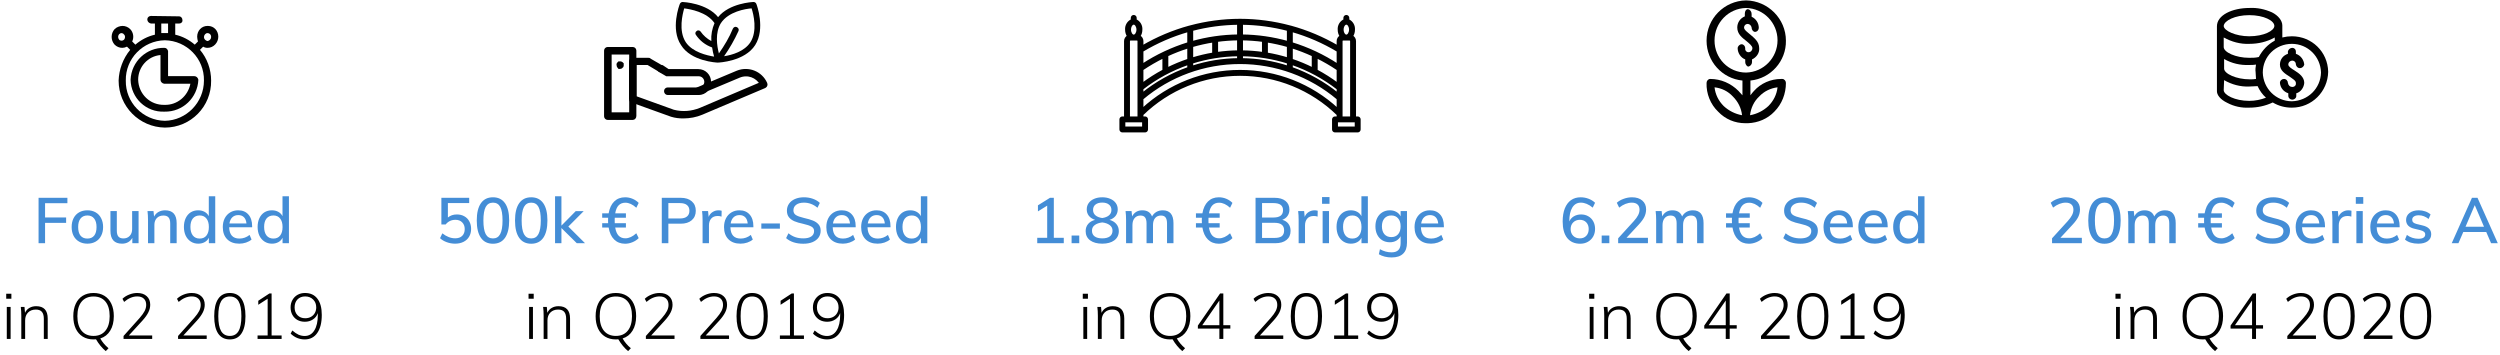 <svg width="627" height="89" viewBox="0 0 627 89" fill="none" xmlns="http://www.w3.org/2000/svg">
<path fill-rule="evenodd" clip-rule="evenodd" d="M438.406 2.3C437.906 2.3 437.605 2.8 437.605 3.4V4.1C436.405 4.6 435.706 5.7 435.706 6.9C435.706 8.6 437.006 9.5 438.006 10.3C438.706 10.9 439.506 11.5 439.506 12.1C439.506 12.6 439.106 13.1 438.506 13.1C438.006 13.1 437.606 12.6 437.706 12.1C437.706 11.6 437.306 11.1 436.806 11.1C436.306 11.1 435.806 11.6 435.806 12.1C435.806 13.3 436.606 14.5 437.706 14.9V15.6C437.706 16.1 438.106 16.7 438.506 16.7C439.006 16.6 439.406 16.1 439.406 15.6V14.9C440.506 14.4 441.306 13.3 441.206 12.1C441.206 10.4 439.906 9.5 439.006 8.7C438.306 8.1 437.406 7.5 437.406 6.9C437.406 6.4 437.806 6 438.306 6C438.806 6 439.206 6.4 439.306 6.9C439.306 7.4 439.605 7.9 440.105 8C440.705 8 441.105 7.5 441.105 7C441.105 5.8 440.406 4.7 439.306 4.2V3.5C439.306 2.9 438.906 2.4 438.406 2.3Z" fill="black"/>
<path fill-rule="evenodd" clip-rule="evenodd" d="M437.907 2C442.307 2.1 445.806 5.7 445.806 10.1C445.806 14.5 442.307 18.1 437.907 18.2C433.507 18.2 430.006 14.6 430.006 10.2V10.1C430.006 5.7 433.507 2.1 437.907 2ZM430.006 21.9C431.806 22.1 433.406 22.9 434.606 24.2C435.906 25.5 436.707 27.1 436.907 28.9C435.207 28.6 433.606 27.8 432.306 26.6C431.006 25.3 430.206 23.7 430.006 21.9ZM445.806 21.9C445.606 23.7 444.806 25.3 443.506 26.6C442.206 27.8 440.607 28.6 438.907 28.9C439.107 27.1 439.906 25.4 441.206 24.2C442.406 22.9 444.106 22.1 445.806 21.9ZM437.907 0.1C432.407 0.2 428.006 4.7 428.006 10.2C428.006 15.4 431.906 19.7 437.006 20.2V23.9C436.606 23.5 436.306 23.1 436.006 22.8C434.106 20.9 431.607 19.8 428.907 19.8C428.407 19.8 428.006 20.3 428.006 20.8C427.906 23.5 429.007 26.2 430.907 28C432.707 29.9 435.106 30.9 437.706 30.9H437.907C438.107 30.9 438.207 30.9 438.407 30.9C440.907 30.8 443.306 29.8 445.006 28C446.906 26.1 447.907 23.5 447.907 20.8C447.907 20.3 447.506 19.8 447.006 19.8C446.906 19.8 446.806 19.8 446.706 19.8C444.106 19.8 441.607 20.9 439.907 22.8C439.607 23.1 439.306 23.5 439.006 23.9V20.2C444.106 19.7 448.007 15.3 447.907 10.2C447.907 4.7 443.407 0.2 437.907 0.1Z" fill="black"/>
<path d="M396.54 53.784C397.223 53.784 397.826 53.939 398.348 54.248C398.882 54.547 399.298 54.974 399.596 55.528C399.895 56.072 400.044 56.702 400.044 57.416C400.044 58.131 399.884 58.771 399.564 59.336C399.244 59.891 398.802 60.328 398.236 60.648C397.671 60.968 397.031 61.128 396.316 61.128C394.908 61.128 393.82 60.648 393.052 59.688C392.295 58.728 391.916 57.352 391.916 55.56C391.916 54.291 392.092 53.203 392.444 52.296C392.807 51.379 393.324 50.68 393.996 50.2C394.679 49.72 395.49 49.48 396.428 49.48C397.1 49.48 397.751 49.598 398.38 49.832C399.02 50.067 399.575 50.408 400.044 50.856L399.452 52.072C398.45 51.24 397.458 50.824 396.476 50.824C395.548 50.824 394.834 51.235 394.332 52.056C393.831 52.867 393.58 54.024 393.58 55.528V55.544C393.826 54.99 394.21 54.558 394.732 54.248C395.266 53.939 395.868 53.784 396.54 53.784ZM396.236 59.784C396.898 59.784 397.431 59.571 397.836 59.144C398.242 58.718 398.444 58.152 398.444 57.448C398.444 56.755 398.242 56.195 397.836 55.768C397.431 55.342 396.892 55.128 396.22 55.128C395.548 55.128 394.994 55.347 394.556 55.784C394.13 56.211 393.916 56.766 393.916 57.448C393.916 58.142 394.13 58.707 394.556 59.144C394.983 59.571 395.543 59.784 396.236 59.784ZM403.622 59.08V61H401.702V59.08H403.622ZM413.306 59.64V61H405.834V59.768L409.754 55.464C410.255 54.91 410.618 54.408 410.842 53.96C411.077 53.502 411.194 53.048 411.194 52.6C411.194 52.024 411.029 51.587 410.698 51.288C410.367 50.979 409.887 50.824 409.258 50.824C408.202 50.824 407.146 51.24 406.09 52.072L405.498 50.856C405.946 50.44 406.517 50.11 407.21 49.864C407.903 49.608 408.602 49.48 409.306 49.48C410.394 49.48 411.253 49.752 411.882 50.296C412.522 50.84 412.842 51.576 412.842 52.504C412.842 53.166 412.698 53.795 412.41 54.392C412.122 54.979 411.642 55.635 410.97 56.36L407.93 59.64H413.306ZM424.564 52.744C426.356 52.744 427.252 53.822 427.252 55.976V61H425.636V56.056C425.636 55.363 425.513 54.856 425.268 54.536C425.033 54.216 424.649 54.056 424.116 54.056C423.497 54.056 423.006 54.27 422.644 54.696C422.292 55.123 422.116 55.704 422.116 56.44V61H420.5V56.056C420.5 55.363 420.377 54.856 420.132 54.536C419.897 54.216 419.513 54.056 418.98 54.056C418.361 54.056 417.87 54.27 417.508 54.696C417.145 55.123 416.964 55.704 416.964 56.44V61H415.364V55.208C415.364 54.366 415.321 53.608 415.236 52.936H416.74L416.884 54.28C417.118 53.79 417.454 53.411 417.892 53.144C418.329 52.878 418.841 52.744 419.428 52.744C420.676 52.744 421.492 53.262 421.876 54.296C422.121 53.816 422.478 53.438 422.948 53.16C423.428 52.883 423.966 52.744 424.564 52.744ZM438.696 59.768C439.603 59.768 440.52 59.347 441.448 58.504L442.04 59.72C441.624 60.147 441.107 60.488 440.488 60.744C439.87 61 439.251 61.128 438.632 61.128C437.523 61.128 436.611 60.776 435.896 60.072C435.182 59.368 434.718 58.366 434.504 57.064H432.888V55.976H434.376C434.366 55.827 434.36 55.598 434.36 55.288C434.36 54.99 434.366 54.766 434.376 54.616H432.888V53.512H434.504C434.728 52.222 435.192 51.23 435.896 50.536C436.611 49.832 437.523 49.48 438.632 49.48C439.283 49.48 439.902 49.603 440.488 49.848C441.086 50.094 441.603 50.44 442.04 50.888L441.448 52.104C440.52 51.262 439.603 50.84 438.696 50.84C437.992 50.84 437.427 51.064 437 51.512C436.584 51.95 436.302 52.616 436.152 53.512H438.84V54.616H436.04C436.03 54.755 436.024 54.979 436.024 55.288C436.024 55.598 436.03 55.827 436.04 55.976H438.84V57.064H436.152C436.302 57.971 436.584 58.648 437 59.096C437.427 59.544 437.992 59.768 438.696 59.768ZM451.564 61.128C450.678 61.128 449.868 61.011 449.132 60.776C448.406 60.542 447.777 60.19 447.244 59.72L447.836 58.504C448.39 58.952 448.966 59.278 449.564 59.48C450.161 59.683 450.833 59.784 451.58 59.784C452.433 59.784 453.094 59.624 453.564 59.304C454.033 58.984 454.268 58.531 454.268 57.944C454.268 57.454 454.049 57.086 453.612 56.84C453.174 56.584 452.481 56.35 451.532 56.136C450.625 55.944 449.884 55.726 449.308 55.48C448.732 55.224 448.278 54.888 447.948 54.472C447.617 54.046 447.452 53.502 447.452 52.84C447.452 52.179 447.628 51.598 447.98 51.096C448.332 50.584 448.828 50.19 449.468 49.912C450.118 49.624 450.865 49.48 451.708 49.48C452.508 49.48 453.254 49.603 453.948 49.848C454.652 50.094 455.238 50.44 455.708 50.888L455.116 52.104C454.593 51.667 454.054 51.347 453.5 51.144C452.945 50.931 452.353 50.824 451.724 50.824C450.902 50.824 450.257 51 449.788 51.352C449.318 51.694 449.084 52.163 449.084 52.76C449.084 53.272 449.286 53.662 449.692 53.928C450.108 54.195 450.769 54.435 451.676 54.648C452.625 54.862 453.393 55.086 453.98 55.32C454.566 55.555 455.036 55.875 455.388 56.28C455.74 56.686 455.916 57.208 455.916 57.848C455.916 58.51 455.74 59.086 455.388 59.576C455.036 60.067 454.529 60.451 453.868 60.728C453.217 60.995 452.449 61.128 451.564 61.128ZM464.697 57H458.937C458.99 58.888 459.849 59.832 461.513 59.832C462.441 59.832 463.289 59.528 464.057 58.92L464.553 60.072C464.19 60.392 463.726 60.648 463.161 60.84C462.606 61.022 462.046 61.112 461.481 61.112C460.19 61.112 459.177 60.744 458.441 60.008C457.705 59.262 457.337 58.243 457.337 56.952C457.337 56.131 457.497 55.4 457.817 54.76C458.147 54.12 458.606 53.624 459.193 53.272C459.779 52.92 460.446 52.744 461.193 52.744C462.281 52.744 463.134 53.096 463.753 53.8C464.382 54.504 464.697 55.48 464.697 56.728V57ZM461.225 53.944C460.617 53.944 460.121 54.126 459.737 54.488C459.353 54.851 459.107 55.368 459.001 56.04H463.273C463.209 55.358 463.001 54.84 462.649 54.488C462.297 54.126 461.822 53.944 461.225 53.944ZM473.431 57H467.671C467.725 58.888 468.583 59.832 470.247 59.832C471.175 59.832 472.023 59.528 472.791 58.92L473.287 60.072C472.925 60.392 472.461 60.648 471.895 60.84C471.341 61.022 470.781 61.112 470.215 61.112C468.925 61.112 467.911 60.744 467.175 60.008C466.439 59.262 466.071 58.243 466.071 56.952C466.071 56.131 466.231 55.4 466.551 54.76C466.882 54.12 467.341 53.624 467.927 53.272C468.514 52.92 469.181 52.744 469.927 52.744C471.015 52.744 471.869 53.096 472.487 53.8C473.117 54.504 473.431 55.48 473.431 56.728V57ZM469.959 53.944C469.351 53.944 468.855 54.126 468.471 54.488C468.087 54.851 467.842 55.368 467.735 56.04H472.007C471.943 55.358 471.735 54.84 471.383 54.488C471.031 54.126 470.557 53.944 469.959 53.944ZM482.662 49.224V61H481.062V59.624C480.827 60.104 480.475 60.472 480.006 60.728C479.547 60.984 479.008 61.112 478.39 61.112C477.696 61.112 477.078 60.936 476.534 60.584C475.99 60.232 475.563 59.742 475.254 59.112C474.955 58.472 474.806 57.736 474.806 56.904C474.806 56.072 474.955 55.342 475.254 54.712C475.552 54.083 475.968 53.598 476.502 53.256C477.046 52.915 477.675 52.744 478.39 52.744C478.998 52.744 479.531 52.872 479.99 53.128C480.459 53.384 480.811 53.747 481.046 54.216V49.224H482.662ZM478.758 59.832C479.494 59.832 480.059 59.582 480.454 59.08C480.859 58.568 481.062 57.854 481.062 56.936C481.062 56.019 480.859 55.31 480.454 54.808C480.059 54.296 479.499 54.04 478.774 54.04C478.038 54.04 477.462 54.291 477.046 54.792C476.64 55.294 476.438 55.998 476.438 56.904C476.438 57.822 476.64 58.542 477.046 59.064C477.462 59.576 478.032 59.832 478.758 59.832Z" fill="#448DD6"/>
<path d="M398.703 76.984H399.663V85H398.703V76.984ZM399.855 73.672V74.92H398.559V73.672H399.855ZM406.072 76.792C408.002 76.792 408.968 77.826 408.968 79.896V85H407.992V79.96C407.992 79.16 407.826 78.573 407.496 78.2C407.176 77.826 406.669 77.64 405.976 77.64C405.176 77.64 404.53 77.885 404.04 78.376C403.549 78.866 403.304 79.528 403.304 80.36V85H402.344V79.208C402.344 78.376 402.301 77.634 402.216 76.984H403.144L403.272 78.456C403.517 77.912 403.885 77.501 404.376 77.224C404.866 76.936 405.432 76.792 406.072 76.792ZM422.152 84.888C422.653 85.784 423.341 86.6 424.216 87.336L423.528 88.056C423.112 87.725 422.68 87.293 422.232 86.76C421.794 86.226 421.41 85.672 421.08 85.096C420.802 85.117 420.594 85.128 420.456 85.128C419.421 85.128 418.52 84.893 417.752 84.424C416.994 83.954 416.408 83.282 415.992 82.408C415.586 81.533 415.384 80.498 415.384 79.304C415.384 78.109 415.586 77.074 415.992 76.2C416.397 75.325 416.978 74.653 417.736 74.184C418.504 73.714 419.41 73.48 420.456 73.48C421.501 73.48 422.408 73.714 423.176 74.184C423.944 74.653 424.53 75.325 424.936 76.2C425.341 77.064 425.544 78.093 425.544 79.288C425.544 80.738 425.245 81.949 424.648 82.92C424.061 83.89 423.229 84.546 422.152 84.888ZM416.408 79.288C416.408 80.856 416.76 82.077 417.464 82.952C418.178 83.816 419.176 84.248 420.456 84.248C421.736 84.248 422.728 83.816 423.432 82.952C424.146 82.088 424.504 80.866 424.504 79.288C424.504 77.709 424.152 76.493 423.448 75.64C422.744 74.786 421.746 74.36 420.456 74.36C419.176 74.36 418.178 74.792 417.464 75.656C416.76 76.509 416.408 77.72 416.408 79.288ZM435.57 82.408H433.81V85H432.818V82.408H427.426V81.656L432.994 73.608H433.81V81.56H435.57V82.408ZM432.818 81.56V75.368L428.53 81.56H432.818ZM448.842 84.136V85H441.658V84.264L445.706 79.736C446.282 79.074 446.698 78.493 446.954 77.992C447.21 77.48 447.338 76.973 447.338 76.472C447.338 75.789 447.141 75.266 446.746 74.904C446.362 74.53 445.807 74.344 445.082 74.344C443.962 74.344 442.869 74.802 441.802 75.72L441.386 74.936C441.834 74.498 442.394 74.146 443.066 73.88C443.738 73.613 444.41 73.48 445.082 73.48C446.095 73.48 446.89 73.746 447.466 74.28C448.053 74.802 448.346 75.517 448.346 76.424C448.346 77.074 448.191 77.709 447.882 78.328C447.583 78.946 447.093 79.634 446.41 80.392L442.986 84.136H448.842ZM454.644 85.128C453.364 85.128 452.388 84.637 451.716 83.656C451.054 82.664 450.724 81.213 450.724 79.304C450.724 77.394 451.054 75.949 451.716 74.968C452.377 73.976 453.353 73.48 454.644 73.48C455.934 73.48 456.91 73.97 457.572 74.952C458.233 75.933 458.564 77.378 458.564 79.288C458.564 81.197 458.228 82.648 457.556 83.64C456.894 84.632 455.924 85.128 454.644 85.128ZM454.644 84.248C455.625 84.248 456.35 83.848 456.82 83.048C457.3 82.237 457.54 80.984 457.54 79.288C457.54 77.592 457.305 76.349 456.836 75.56C456.366 74.76 455.636 74.36 454.644 74.36C453.662 74.36 452.932 74.76 452.452 75.56C451.982 76.36 451.748 77.602 451.748 79.288C451.748 80.973 451.982 82.221 452.452 83.032C452.932 83.842 453.662 84.248 454.644 84.248ZM467.63 84.136V85H461.598V84.136H464.126V74.92L461.774 76.44V75.432L464.558 73.608H465.118V84.136H467.63ZM473.495 73.48C474.839 73.48 475.874 73.954 476.599 74.904C477.335 75.853 477.703 77.213 477.703 78.984C477.703 80.925 477.325 82.434 476.567 83.512C475.821 84.589 474.77 85.128 473.415 85.128C472.775 85.128 472.146 85.005 471.527 84.76C470.919 84.504 470.375 84.141 469.895 83.672L470.311 82.888C470.866 83.368 471.389 83.72 471.879 83.944C472.381 84.157 472.893 84.264 473.415 84.264C474.45 84.264 475.255 83.8 475.831 82.872C476.418 81.944 476.711 80.648 476.711 78.984V78.536C476.477 79.208 476.066 79.736 475.479 80.12C474.893 80.504 474.221 80.696 473.463 80.696C472.759 80.696 472.135 80.546 471.591 80.248C471.047 79.938 470.626 79.512 470.327 78.968C470.029 78.424 469.879 77.8 469.879 77.096C469.879 76.402 470.034 75.784 470.343 75.24C470.653 74.685 471.079 74.253 471.623 73.944C472.178 73.634 472.802 73.48 473.495 73.48ZM473.543 79.816C474.077 79.816 474.551 79.704 474.967 79.48C475.394 79.245 475.725 78.92 475.959 78.504C476.194 78.088 476.311 77.618 476.311 77.096C476.311 76.274 476.05 75.613 475.527 75.112C475.015 74.6 474.349 74.344 473.527 74.344C472.738 74.344 472.098 74.594 471.607 75.096C471.127 75.597 470.887 76.264 470.887 77.096C470.887 77.906 471.133 78.562 471.623 79.064C472.114 79.565 472.754 79.816 473.543 79.816Z" fill="black"/>
<path fill-rule="evenodd" clip-rule="evenodd" d="M564.107 3.798C567.807 3.798 570.407 5.198 570.407 6.498C570.407 7.698 567.807 9.098 564.107 9.098C560.707 9.098 557.707 7.698 557.707 6.498C557.807 5.198 560.507 3.798 564.107 3.798ZM570.507 9.398V10.198C568.807 11.098 567.407 12.598 566.507 14.298C565.707 14.498 564.907 14.498 564.107 14.498C560.707 14.498 557.707 13.098 557.707 11.798V9.398C559.707 10.498 561.907 11.098 564.107 10.998C566.407 10.998 568.507 10.498 570.507 9.398ZM557.807 14.798C559.707 15.898 561.907 16.398 564.107 16.298C564.707 16.298 565.307 16.298 565.807 16.198C565.707 16.798 565.607 17.498 565.707 18.098C565.707 18.698 565.807 19.198 565.807 19.798C565.307 19.898 564.807 19.898 564.207 19.898C560.907 19.898 557.807 18.498 557.807 17.198V14.798ZM557.807 20.098C559.707 21.198 561.907 21.798 564.107 21.698C564.907 21.698 565.607 21.598 566.207 21.598C566.707 22.698 567.407 23.698 568.307 24.498C567.007 24.998 565.607 25.298 564.107 25.298C560.507 25.298 557.707 23.798 557.707 22.598L557.807 20.098ZM574.807 10.998C578.807 10.998 582.007 14.198 582.107 18.198C582.007 22.198 578.807 25.298 574.807 25.398C570.807 25.398 567.607 22.198 567.507 18.198C567.507 14.198 570.707 10.998 574.807 10.998C574.707 10.998 574.707 10.998 574.807 10.998ZM564.207 1.998C559.807 1.998 556.007 3.798 556.007 6.598V22.698C555.907 23.798 556.907 24.998 558.607 25.798C560.307 26.698 562.207 27.098 564.107 26.998C566.107 26.998 568.107 26.598 570.007 25.698C571.507 26.598 573.107 26.998 574.807 26.998C579.807 26.998 583.807 22.998 583.907 17.998C583.807 12.998 579.807 9.098 574.807 9.098C574.007 9.098 573.207 9.198 572.407 9.398V6.398C572.407 5.198 571.407 3.898 569.807 3.098C568.007 2.298 566.107 1.898 564.207 1.998Z" fill="black"/>
<path fill-rule="evenodd" clip-rule="evenodd" d="M574.907 11.998C574.407 11.998 573.907 12.398 573.807 12.898V13.498C572.607 13.898 571.807 14.898 571.807 16.198C571.807 17.698 573.107 18.498 574.207 19.198C575.007 19.798 575.807 20.198 575.807 20.798C575.907 21.298 575.607 21.698 575.107 21.798C575.007 21.798 575.007 21.798 574.907 21.798C574.307 21.798 573.907 21.398 573.807 20.798C573.807 20.298 573.407 19.798 572.807 19.798C572.307 19.798 571.807 20.198 571.807 20.798C571.907 21.998 572.707 22.998 573.907 23.398V23.998C573.907 24.598 574.407 24.998 574.907 24.998C575.407 24.998 575.907 24.598 575.907 24.098C575.907 24.098 575.907 24.098 575.907 23.998V23.398C577.007 23.098 577.807 21.998 577.907 20.798C577.907 19.298 576.607 18.398 575.507 17.698C574.707 17.198 573.907 16.698 573.907 16.198C573.907 15.598 574.407 15.198 574.907 15.198C575.407 15.198 575.807 15.598 575.807 16.098C575.807 16.098 575.807 16.098 575.807 16.198C575.907 16.698 576.307 17.098 576.807 17.098C577.307 17.098 577.807 16.698 577.907 16.198C577.807 14.998 577.007 13.898 575.807 13.498V12.898C575.807 12.398 575.407 11.998 574.907 11.998Z" fill="black"/>
<path d="M522.126 59.64V61H514.654V59.768L518.574 55.464C519.076 54.91 519.438 54.408 519.662 53.96C519.897 53.502 520.014 53.048 520.014 52.6C520.014 52.024 519.849 51.587 519.518 51.288C519.188 50.979 518.708 50.824 518.078 50.824C517.022 50.824 515.966 51.24 514.91 52.072L514.318 50.856C514.766 50.44 515.337 50.11 516.03 49.864C516.724 49.608 517.422 49.48 518.126 49.48C519.214 49.48 520.073 49.752 520.702 50.296C521.342 50.84 521.662 51.576 521.662 52.504C521.662 53.166 521.518 53.795 521.23 54.392C520.942 54.979 520.462 55.635 519.79 56.36L516.75 59.64H522.126ZM527.8 61.128C526.477 61.128 525.469 60.632 524.776 59.64C524.083 58.648 523.736 57.203 523.736 55.304C523.736 53.406 524.083 51.96 524.776 50.968C525.469 49.976 526.477 49.48 527.8 49.48C529.123 49.48 530.131 49.976 530.824 50.968C531.517 51.95 531.864 53.39 531.864 55.288C531.864 57.198 531.517 58.648 530.824 59.64C530.131 60.632 529.123 61.128 527.8 61.128ZM527.8 59.8C528.621 59.8 529.224 59.438 529.608 58.712C530.003 57.976 530.2 56.835 530.2 55.288C530.2 53.742 530.008 52.611 529.624 51.896C529.24 51.182 528.632 50.824 527.8 50.824C526.979 50.824 526.371 51.187 525.976 51.912C525.592 52.627 525.4 53.752 525.4 55.288C525.4 56.835 525.592 57.976 525.976 58.712C526.371 59.438 526.979 59.8 527.8 59.8ZM542.978 52.744C544.77 52.744 545.666 53.822 545.666 55.976V61H544.05V56.056C544.05 55.363 543.927 54.856 543.682 54.536C543.447 54.216 543.063 54.056 542.53 54.056C541.911 54.056 541.42 54.27 541.058 54.696C540.706 55.123 540.53 55.704 540.53 56.44V61H538.914V56.056C538.914 55.363 538.791 54.856 538.546 54.536C538.311 54.216 537.927 54.056 537.394 54.056C536.775 54.056 536.284 54.27 535.922 54.696C535.559 55.123 535.378 55.704 535.378 56.44V61H533.778V55.208C533.778 54.366 533.735 53.608 533.65 52.936H535.154L535.298 54.28C535.532 53.79 535.868 53.411 536.306 53.144C536.743 52.878 537.255 52.744 537.842 52.744C539.09 52.744 539.906 53.262 540.29 54.296C540.535 53.816 540.892 53.438 541.362 53.16C541.842 52.883 542.38 52.744 542.978 52.744ZM557.111 59.768C558.017 59.768 558.935 59.347 559.863 58.504L560.455 59.72C560.039 60.147 559.521 60.488 558.903 60.744C558.284 61 557.665 61.128 557.047 61.128C555.937 61.128 555.025 60.776 554.311 60.072C553.596 59.368 553.132 58.366 552.919 57.064H551.303V55.976H552.791C552.78 55.827 552.775 55.598 552.775 55.288C552.775 54.99 552.78 54.766 552.791 54.616H551.303V53.512H552.919C553.143 52.222 553.607 51.23 554.311 50.536C555.025 49.832 555.937 49.48 557.047 49.48C557.697 49.48 558.316 49.603 558.903 49.848C559.5 50.094 560.017 50.44 560.455 50.888L559.863 52.104C558.935 51.262 558.017 50.84 557.111 50.84C556.407 50.84 555.841 51.064 555.415 51.512C554.999 51.95 554.716 52.616 554.567 53.512H557.255V54.616H554.455C554.444 54.755 554.439 54.979 554.439 55.288C554.439 55.598 554.444 55.827 554.455 55.976H557.255V57.064H554.567C554.716 57.971 554.999 58.648 555.415 59.096C555.841 59.544 556.407 59.768 557.111 59.768ZM569.978 61.128C569.093 61.128 568.282 61.011 567.546 60.776C566.821 60.542 566.191 60.19 565.658 59.72L566.25 58.504C566.805 58.952 567.381 59.278 567.978 59.48C568.575 59.683 569.247 59.784 569.994 59.784C570.847 59.784 571.509 59.624 571.978 59.304C572.447 58.984 572.682 58.531 572.682 57.944C572.682 57.454 572.463 57.086 572.026 56.84C571.589 56.584 570.895 56.35 569.946 56.136C569.039 55.944 568.298 55.726 567.722 55.48C567.146 55.224 566.693 54.888 566.362 54.472C566.031 54.046 565.866 53.502 565.866 52.84C565.866 52.179 566.042 51.598 566.394 51.096C566.746 50.584 567.242 50.19 567.882 49.912C568.533 49.624 569.279 49.48 570.122 49.48C570.922 49.48 571.669 49.603 572.362 49.848C573.066 50.094 573.653 50.44 574.122 50.888L573.53 52.104C573.007 51.667 572.469 51.347 571.914 51.144C571.359 50.931 570.767 50.824 570.138 50.824C569.317 50.824 568.671 51 568.202 51.352C567.733 51.694 567.498 52.163 567.498 52.76C567.498 53.272 567.701 53.662 568.106 53.928C568.522 54.195 569.183 54.435 570.09 54.648C571.039 54.862 571.807 55.086 572.394 55.32C572.981 55.555 573.45 55.875 573.802 56.28C574.154 56.686 574.33 57.208 574.33 57.848C574.33 58.51 574.154 59.086 573.802 59.576C573.45 60.067 572.943 60.451 572.282 60.728C571.631 60.995 570.863 61.128 569.978 61.128ZM583.111 57H577.351C577.404 58.888 578.263 59.832 579.927 59.832C580.855 59.832 581.703 59.528 582.471 58.92L582.967 60.072C582.604 60.392 582.14 60.648 581.575 60.84C581.02 61.022 580.46 61.112 579.895 61.112C578.604 61.112 577.591 60.744 576.855 60.008C576.119 59.262 575.751 58.243 575.751 56.952C575.751 56.131 575.911 55.4 576.231 54.76C576.562 54.12 577.02 53.624 577.607 53.272C578.194 52.92 578.86 52.744 579.607 52.744C580.695 52.744 581.548 53.096 582.167 53.8C582.796 54.504 583.111 55.48 583.111 56.728V57ZM579.639 53.944C579.031 53.944 578.535 54.126 578.151 54.488C577.767 54.851 577.522 55.368 577.415 56.04H581.687C581.623 55.358 581.415 54.84 581.063 54.488C580.711 54.126 580.236 53.944 579.639 53.944ZM588.981 52.744C589.227 52.744 589.483 52.782 589.749 52.856L589.717 54.328C589.429 54.222 589.115 54.168 588.773 54.168C588.037 54.168 587.483 54.392 587.109 54.84C586.747 55.278 586.565 55.832 586.565 56.504V61H584.965V55.208C584.965 54.366 584.923 53.608 584.837 52.936H586.341L586.485 54.392C586.699 53.859 587.029 53.454 587.477 53.176C587.925 52.888 588.427 52.744 588.981 52.744ZM590.981 52.936H592.581V61H590.981V52.936ZM592.709 49.416V51.112H590.837V49.416H592.709ZM601.83 57H596.07C596.123 58.888 596.982 59.832 598.646 59.832C599.574 59.832 600.422 59.528 601.19 58.92L601.686 60.072C601.323 60.392 600.859 60.648 600.294 60.84C599.739 61.022 599.179 61.112 598.614 61.112C597.323 61.112 596.31 60.744 595.574 60.008C594.838 59.262 594.47 58.243 594.47 56.952C594.47 56.131 594.63 55.4 594.95 54.76C595.28 54.12 595.739 53.624 596.326 53.272C596.912 52.92 597.579 52.744 598.326 52.744C599.414 52.744 600.267 53.096 600.886 53.8C601.515 54.504 601.83 55.48 601.83 56.728V57ZM598.358 53.944C597.75 53.944 597.254 54.126 596.87 54.488C596.486 54.851 596.24 55.368 596.134 56.04H600.406C600.342 55.358 600.134 54.84 599.782 54.488C599.43 54.126 598.955 53.944 598.358 53.944ZM606.5 61.112C605.092 61.112 603.983 60.771 603.172 60.088L603.652 58.92C604.495 59.56 605.46 59.88 606.548 59.88C607.103 59.88 607.524 59.79 607.812 59.608C608.1 59.416 608.244 59.15 608.244 58.808C608.244 58.52 608.143 58.296 607.94 58.136C607.748 57.966 607.417 57.822 606.948 57.704L605.604 57.384C604.9 57.235 604.361 56.974 603.988 56.6C603.625 56.216 603.444 55.742 603.444 55.176C603.444 54.451 603.732 53.864 604.308 53.416C604.895 52.968 605.668 52.744 606.628 52.744C607.204 52.744 607.748 52.835 608.26 53.016C608.783 53.198 609.225 53.454 609.588 53.784L609.092 54.92C608.313 54.302 607.492 53.992 606.628 53.992C606.105 53.992 605.7 54.094 605.412 54.296C605.124 54.488 604.98 54.76 604.98 55.112C604.98 55.39 605.071 55.614 605.252 55.784C605.433 55.955 605.721 56.088 606.116 56.184L607.492 56.52C608.26 56.691 608.825 56.963 609.188 57.336C609.561 57.699 609.748 58.174 609.748 58.76C609.748 59.486 609.455 60.062 608.868 60.488C608.292 60.904 607.503 61.112 606.5 61.112ZM623.55 58.184H617.79L616.574 61H614.894L619.966 49.608H621.358L626.446 61H624.766L623.55 58.184ZM622.99 56.872L620.67 51.448L618.35 56.872H622.99Z" fill="#448DD6"/>
<path d="M530.703 76.984H531.663V85H530.703V76.984ZM531.855 73.672V74.92H530.559V73.672H531.855ZM538.072 76.792C540.002 76.792 540.968 77.826 540.968 79.896V85H539.992V79.96C539.992 79.16 539.826 78.573 539.496 78.2C539.176 77.826 538.669 77.64 537.976 77.64C537.176 77.64 536.53 77.885 536.04 78.376C535.549 78.866 535.304 79.528 535.304 80.36V85H534.344V79.208C534.344 78.376 534.301 77.634 534.216 76.984H535.144L535.272 78.456C535.517 77.912 535.885 77.501 536.376 77.224C536.866 76.936 537.432 76.792 538.072 76.792ZM554.152 84.888C554.653 85.784 555.341 86.6 556.216 87.336L555.528 88.056C555.112 87.725 554.68 87.293 554.232 86.76C553.794 86.226 553.41 85.672 553.08 85.096C552.802 85.117 552.594 85.128 552.456 85.128C551.421 85.128 550.52 84.893 549.752 84.424C548.994 83.954 548.408 83.282 547.992 82.408C547.586 81.533 547.384 80.498 547.384 79.304C547.384 78.109 547.586 77.074 547.992 76.2C548.397 75.325 548.978 74.653 549.736 74.184C550.504 73.714 551.41 73.48 552.456 73.48C553.501 73.48 554.408 73.714 555.176 74.184C555.944 74.653 556.53 75.325 556.936 76.2C557.341 77.064 557.544 78.093 557.544 79.288C557.544 80.738 557.245 81.949 556.648 82.92C556.061 83.89 555.229 84.546 554.152 84.888ZM548.408 79.288C548.408 80.856 548.76 82.077 549.464 82.952C550.178 83.816 551.176 84.248 552.456 84.248C553.736 84.248 554.728 83.816 555.432 82.952C556.146 82.088 556.504 80.866 556.504 79.288C556.504 77.709 556.152 76.493 555.448 75.64C554.744 74.786 553.746 74.36 552.456 74.36C551.176 74.36 550.178 74.792 549.464 75.656C548.76 76.509 548.408 77.72 548.408 79.288ZM567.57 82.408H565.81V85H564.818V82.408H559.426V81.656L564.994 73.608H565.81V81.56H567.57V82.408ZM564.818 81.56V75.368L560.53 81.56H564.818ZM580.842 84.136V85H573.658V84.264L577.706 79.736C578.282 79.074 578.698 78.493 578.954 77.992C579.21 77.48 579.338 76.973 579.338 76.472C579.338 75.789 579.141 75.266 578.746 74.904C578.362 74.53 577.807 74.344 577.082 74.344C575.962 74.344 574.869 74.802 573.802 75.72L573.386 74.936C573.834 74.498 574.394 74.146 575.066 73.88C575.738 73.613 576.41 73.48 577.082 73.48C578.095 73.48 578.89 73.746 579.466 74.28C580.053 74.802 580.346 75.517 580.346 76.424C580.346 77.074 580.191 77.709 579.882 78.328C579.583 78.946 579.093 79.634 578.41 80.392L574.986 84.136H580.842ZM586.644 85.128C585.364 85.128 584.388 84.637 583.716 83.656C583.054 82.664 582.724 81.213 582.724 79.304C582.724 77.394 583.054 75.949 583.716 74.968C584.377 73.976 585.353 73.48 586.644 73.48C587.934 73.48 588.91 73.97 589.572 74.952C590.233 75.933 590.564 77.378 590.564 79.288C590.564 81.197 590.228 82.648 589.556 83.64C588.894 84.632 587.924 85.128 586.644 85.128ZM586.644 84.248C587.625 84.248 588.35 83.848 588.82 83.048C589.3 82.237 589.54 80.984 589.54 79.288C589.54 77.592 589.305 76.349 588.836 75.56C588.366 74.76 587.636 74.36 586.644 74.36C585.662 74.36 584.932 74.76 584.452 75.56C583.982 76.36 583.748 77.602 583.748 79.288C583.748 80.973 583.982 82.221 584.452 83.032C584.932 83.842 585.662 84.248 586.644 84.248ZM600.03 84.136V85H592.846V84.264L596.894 79.736C597.47 79.074 597.886 78.493 598.142 77.992C598.398 77.48 598.526 76.973 598.526 76.472C598.526 75.789 598.328 75.266 597.934 74.904C597.55 74.53 596.995 74.344 596.27 74.344C595.15 74.344 594.056 74.802 592.99 75.72L592.574 74.936C593.022 74.498 593.582 74.146 594.254 73.88C594.926 73.613 595.598 73.48 596.27 73.48C597.283 73.48 598.078 73.746 598.654 74.28C599.24 74.802 599.534 75.517 599.534 76.424C599.534 77.074 599.379 77.709 599.07 78.328C598.771 78.946 598.28 79.634 597.598 80.392L594.174 84.136H600.03ZM605.831 85.128C604.551 85.128 603.575 84.637 602.903 83.656C602.242 82.664 601.911 81.213 601.911 79.304C601.911 77.394 602.242 75.949 602.903 74.968C603.565 73.976 604.541 73.48 605.831 73.48C607.122 73.48 608.098 73.97 608.759 74.952C609.421 75.933 609.751 77.378 609.751 79.288C609.751 81.197 609.415 82.648 608.743 83.64C608.082 84.632 607.111 85.128 605.831 85.128ZM605.831 84.248C606.813 84.248 607.538 83.848 608.007 83.048C608.487 82.237 608.727 80.984 608.727 79.288C608.727 77.592 608.493 76.349 608.023 75.56C607.554 74.76 606.823 74.36 605.831 74.36C604.85 74.36 604.119 74.76 603.639 75.56C603.17 76.36 602.935 77.602 602.935 79.288C602.935 80.973 603.17 82.221 603.639 83.032C604.119 83.842 604.85 84.248 605.831 84.248Z" fill="black"/>
<path d="M158.7 29.579H152.4C152.2 29.579 152 29.379 152 29.179V12.679C152 12.479 152.2 12.279 152.4 12.279H158.7C158.9 12.279 159.1 12.479 159.1 12.679V29.079C159.1 29.379 158.9 29.579 158.7 29.579ZM152.9 28.679H158.3V13.179H152.9V28.679Z" fill="black" stroke="black"/>
<path d="M175.238 23.329H167.438C167.238 23.329 167.038 23.129 167.038 22.829C167.038 22.629 167.238 22.429 167.438 22.429H175.238C176.238 22.429 177.138 21.629 177.138 20.529C177.138 19.529 176.338 18.629 175.238 18.629H167.438C167.338 18.629 167.338 18.629 167.238 18.629L165.538 17.629C165.338 17.529 165.238 17.229 165.438 17.029C165.638 16.829 165.838 16.729 166.038 16.829L167.538 17.829H175.138C176.638 17.829 177.838 19.029 177.838 20.529C177.938 22.029 176.738 23.329 175.238 23.329Z" fill="black" stroke="black"/>
<path d="M171.354 29.203C170.354 29.203 169.454 29.103 168.454 28.803L158.454 25.203C158.354 25.203 158.254 25.003 158.254 24.803V15.403C158.254 15.203 158.454 15.003 158.654 15.003H162.654C162.754 15.003 162.854 15.003 162.854 15.103L165.954 16.903C166.154 17.003 166.254 17.303 166.154 17.503C166.054 17.703 165.754 17.703 165.554 17.603L162.554 15.803H159.154V24.503L168.854 28.003C171.154 28.603 173.554 28.403 175.754 27.503L191.054 21.003C189.954 19.003 187.554 18.103 185.354 19.003L175.354 23.203C175.154 23.303 174.854 23.203 174.754 23.003C174.654 22.803 174.754 22.503 174.954 22.403L184.954 18.203C187.654 17.103 190.754 18.303 191.954 21.003C192.054 21.203 191.954 21.503 191.754 21.603L175.954 28.303C174.554 28.903 172.954 29.203 171.354 29.203Z" fill="black" stroke="black"/>
<path d="M155.526 16.79C155.426 16.79 155.426 16.79 155.326 16.79C155.226 16.69 155.126 16.49 155.126 16.29C155.126 16.19 155.126 16.19 155.126 16.09C155.126 15.99 155.226 15.99 155.226 15.99L155.326 15.89C155.526 15.89 155.726 15.89 155.826 15.99L155.926 16.09C155.926 16.19 155.926 16.19 155.926 16.29C155.926 16.39 155.926 16.39 155.926 16.49C155.926 16.59 155.826 16.59 155.826 16.59L155.726 16.69C155.626 16.69 155.626 16.79 155.526 16.79Z" fill="black" stroke="black"/>
<path d="M180 15.7C180.3 15.7 186.8 15.4 189.4 11.3C192 7.2 189.8 1.2 189.7 1C189.6 0.7 189.3 0.5 189 0.5C188.7 0.5 182.899 0.8 180.099 4.3C177.299 0.8 171.4 0.5 171.2 0.5C170.9 0.5 170.6 0.7 170.5 1C170.4 1.2 168.099 7.3 170.799 11.3C173.299 15.4 179.8 15.7 180 15.7ZM188.5 2.1C189 3.6 190 7.8 188.2 10.6C186.7 12.9 183.599 13.8 181.599 14.1C182.999 12.1 184.2 10 185.2 7.8C185.4 7.4 185.199 7 184.799 6.8C184.399 6.6 183.999 6.8 183.799 7.2C182.899 9.4 181.699 11.4 180.299 13.4C179.799 11.5 179.299 8.2 180.799 5.8C182.699 2.9 187 2.2 188.5 2.1ZM171.599 2.1C173.099 2.3 177.3 3 179.2 5.8C178.6 7.2 178.3 8.7 178.4 10.3C177.3 9.7 176.4 8.9 175.7 7.9C175.5 7.6 175 7.5 174.7 7.8C174.4 8 174.3 8.4 174.5 8.7C175.5 10.2 176.899 11.3 178.599 11.9C178.699 12.7 178.899 13.5 179.099 14.2C177.299 13.9 173.7 13.1 172 10.6C170.1 7.7 171.199 3.5 171.599 2.1Z" fill="black"/>
<path d="M114.586 53.784C115.301 53.784 115.925 53.939 116.458 54.248C117.002 54.547 117.418 54.974 117.706 55.528C118.005 56.072 118.154 56.702 118.154 57.416C118.154 58.152 117.989 58.798 117.658 59.352C117.338 59.907 116.874 60.339 116.266 60.648C115.658 60.958 114.949 61.112 114.138 61.112C113.434 61.112 112.741 60.99 112.058 60.744C111.376 60.499 110.81 60.163 110.362 59.736L110.938 58.52C111.994 59.352 113.066 59.768 114.154 59.768C114.912 59.768 115.498 59.566 115.914 59.16C116.341 58.744 116.554 58.174 116.554 57.448C116.554 56.755 116.341 56.195 115.914 55.768C115.498 55.342 114.938 55.128 114.234 55.128C113.21 55.128 112.389 55.518 111.77 56.296H110.698V49.608H117.674V50.936H112.33V54.552C112.938 54.04 113.69 53.784 114.586 53.784ZM123.636 61.128C122.313 61.128 121.305 60.632 120.612 59.64C119.919 58.648 119.572 57.203 119.572 55.304C119.572 53.406 119.919 51.96 120.612 50.968C121.305 49.976 122.313 49.48 123.636 49.48C124.959 49.48 125.967 49.976 126.66 50.968C127.353 51.95 127.7 53.39 127.7 55.288C127.7 57.198 127.353 58.648 126.66 59.64C125.967 60.632 124.959 61.128 123.636 61.128ZM123.636 59.8C124.457 59.8 125.06 59.438 125.444 58.712C125.839 57.976 126.036 56.835 126.036 55.288C126.036 53.742 125.844 52.611 125.46 51.896C125.076 51.182 124.468 50.824 123.636 50.824C122.815 50.824 122.207 51.187 121.812 51.912C121.428 52.627 121.236 53.752 121.236 55.288C121.236 56.835 121.428 57.976 121.812 58.712C122.207 59.438 122.815 59.8 123.636 59.8ZM133.23 61.128C131.907 61.128 130.899 60.632 130.206 59.64C129.512 58.648 129.166 57.203 129.166 55.304C129.166 53.406 129.512 51.96 130.206 50.968C130.899 49.976 131.907 49.48 133.23 49.48C134.552 49.48 135.56 49.976 136.254 50.968C136.947 51.95 137.294 53.39 137.294 55.288C137.294 57.198 136.947 58.648 136.254 59.64C135.56 60.632 134.552 61.128 133.23 61.128ZM133.23 59.8C134.051 59.8 134.654 59.438 135.038 58.712C135.432 57.976 135.63 56.835 135.63 55.288C135.63 53.742 135.438 52.611 135.054 51.896C134.67 51.182 134.062 50.824 133.23 50.824C132.408 50.824 131.8 51.187 131.406 51.912C131.022 52.627 130.83 53.752 130.83 55.288C130.83 56.835 131.022 57.976 131.406 58.712C131.8 59.438 132.408 59.8 133.23 59.8ZM144.663 61L140.807 57.192V61H139.207V49.224H140.807V56.584L144.391 52.952H146.391L142.535 56.824L146.727 61H144.663ZM156.837 59.768C157.744 59.768 158.661 59.347 159.589 58.504L160.181 59.72C159.765 60.147 159.248 60.488 158.629 60.744C158.01 61 157.392 61.128 156.773 61.128C155.664 61.128 154.752 60.776 154.037 60.072C153.322 59.368 152.858 58.366 152.645 57.064H151.029V55.976H152.517C152.506 55.827 152.501 55.598 152.501 55.288C152.501 54.99 152.506 54.766 152.517 54.616H151.029V53.512H152.645C152.869 52.222 153.333 51.23 154.037 50.536C154.752 49.832 155.664 49.48 156.773 49.48C157.424 49.48 158.042 49.603 158.629 49.848C159.226 50.094 159.744 50.44 160.181 50.888L159.589 52.104C158.661 51.262 157.744 50.84 156.837 50.84C156.133 50.84 155.568 51.064 155.141 51.512C154.725 51.95 154.442 52.616 154.293 53.512H156.981V54.616H154.181C154.17 54.755 154.165 54.979 154.165 55.288C154.165 55.598 154.17 55.827 154.181 55.976H156.981V57.064H154.293C154.442 57.971 154.725 58.648 155.141 59.096C155.568 59.544 156.133 59.768 156.837 59.768ZM165.976 49.608H170.712C171.907 49.608 172.835 49.902 173.496 50.488C174.168 51.064 174.504 51.854 174.504 52.856C174.504 53.859 174.163 54.654 173.48 55.24C172.808 55.816 171.886 56.104 170.712 56.104H167.624V61H165.976V49.608ZM170.52 54.792C171.31 54.792 171.902 54.627 172.296 54.296C172.702 53.966 172.904 53.486 172.904 52.856C172.904 52.238 172.702 51.763 172.296 51.432C171.902 51.102 171.31 50.936 170.52 50.936H167.624V54.792H170.52ZM180.223 52.744C180.469 52.744 180.725 52.782 180.991 52.856L180.959 54.328C180.671 54.222 180.357 54.168 180.015 54.168C179.279 54.168 178.725 54.392 178.351 54.84C177.989 55.278 177.807 55.832 177.807 56.504V61H176.207V55.208C176.207 54.366 176.165 53.608 176.079 52.936H177.583L177.727 54.392C177.941 53.859 178.271 53.454 178.719 53.176C179.167 52.888 179.669 52.744 180.223 52.744ZM188.947 57H183.187C183.24 58.888 184.099 59.832 185.763 59.832C186.691 59.832 187.539 59.528 188.307 58.92L188.803 60.072C188.44 60.392 187.976 60.648 187.411 60.84C186.856 61.022 186.296 61.112 185.731 61.112C184.44 61.112 183.427 60.744 182.691 60.008C181.955 59.262 181.587 58.243 181.587 56.952C181.587 56.131 181.747 55.4 182.067 54.76C182.397 54.12 182.856 53.624 183.443 53.272C184.029 52.92 184.696 52.744 185.443 52.744C186.531 52.744 187.384 53.096 188.003 53.8C188.632 54.504 188.947 55.48 188.947 56.728V57ZM185.475 53.944C184.867 53.944 184.371 54.126 183.987 54.488C183.603 54.851 183.357 55.368 183.251 56.04H187.523C187.459 55.358 187.251 54.84 186.899 54.488C186.547 54.126 186.072 53.944 185.475 53.944ZM190.941 56.04H195.597V57.352H190.941V56.04ZM201.47 61.128C200.585 61.128 199.774 61.011 199.038 60.776C198.313 60.542 197.683 60.19 197.15 59.72L197.742 58.504C198.297 58.952 198.873 59.278 199.47 59.48C200.067 59.683 200.739 59.784 201.486 59.784C202.339 59.784 203.001 59.624 203.47 59.304C203.939 58.984 204.174 58.531 204.174 57.944C204.174 57.454 203.955 57.086 203.518 56.84C203.081 56.584 202.387 56.35 201.438 56.136C200.531 55.944 199.79 55.726 199.214 55.48C198.638 55.224 198.185 54.888 197.854 54.472C197.523 54.046 197.358 53.502 197.358 52.84C197.358 52.179 197.534 51.598 197.886 51.096C198.238 50.584 198.734 50.19 199.374 49.912C200.025 49.624 200.771 49.48 201.614 49.48C202.414 49.48 203.161 49.603 203.854 49.848C204.558 50.094 205.145 50.44 205.614 50.888L205.022 52.104C204.499 51.667 203.961 51.347 203.406 51.144C202.851 50.931 202.259 50.824 201.63 50.824C200.809 50.824 200.163 51 199.694 51.352C199.225 51.694 198.99 52.163 198.99 52.76C198.99 53.272 199.193 53.662 199.598 53.928C200.014 54.195 200.675 54.435 201.582 54.648C202.531 54.862 203.299 55.086 203.886 55.32C204.473 55.555 204.942 55.875 205.294 56.28C205.646 56.686 205.822 57.208 205.822 57.848C205.822 58.51 205.646 59.086 205.294 59.576C204.942 60.067 204.435 60.451 203.774 60.728C203.123 60.995 202.355 61.128 201.47 61.128ZM214.603 57H208.843C208.896 58.888 209.755 59.832 211.419 59.832C212.347 59.832 213.195 59.528 213.963 58.92L214.459 60.072C214.096 60.392 213.632 60.648 213.067 60.84C212.512 61.022 211.952 61.112 211.387 61.112C210.096 61.112 209.083 60.744 208.347 60.008C207.611 59.262 207.243 58.243 207.243 56.952C207.243 56.131 207.403 55.4 207.723 54.76C208.054 54.12 208.512 53.624 209.099 53.272C209.686 52.92 210.352 52.744 211.099 52.744C212.187 52.744 213.04 53.096 213.659 53.8C214.288 54.504 214.603 55.48 214.603 56.728V57ZM211.131 53.944C210.523 53.944 210.027 54.126 209.643 54.488C209.259 54.851 209.014 55.368 208.907 56.04H213.179C213.115 55.358 212.907 54.84 212.555 54.488C212.203 54.126 211.728 53.944 211.131 53.944ZM223.337 57H217.577C217.631 58.888 218.489 59.832 220.153 59.832C221.081 59.832 221.929 59.528 222.697 58.92L223.193 60.072C222.831 60.392 222.367 60.648 221.801 60.84C221.247 61.022 220.687 61.112 220.121 61.112C218.831 61.112 217.817 60.744 217.081 60.008C216.345 59.262 215.977 58.243 215.977 56.952C215.977 56.131 216.137 55.4 216.457 54.76C216.788 54.12 217.247 53.624 217.833 53.272C218.42 52.92 219.087 52.744 219.833 52.744C220.921 52.744 221.775 53.096 222.393 53.8C223.023 54.504 223.337 55.48 223.337 56.728V57ZM219.865 53.944C219.257 53.944 218.761 54.126 218.377 54.488C217.993 54.851 217.748 55.368 217.641 56.04H221.913C221.849 55.358 221.641 54.84 221.289 54.488C220.937 54.126 220.463 53.944 219.865 53.944ZM232.568 49.224V61H230.968V59.624C230.733 60.104 230.381 60.472 229.912 60.728C229.453 60.984 228.914 61.112 228.296 61.112C227.602 61.112 226.984 60.936 226.44 60.584C225.896 60.232 225.469 59.742 225.16 59.112C224.861 58.472 224.712 57.736 224.712 56.904C224.712 56.072 224.861 55.342 225.16 54.712C225.458 54.083 225.874 53.598 226.408 53.256C226.952 52.915 227.581 52.744 228.296 52.744C228.904 52.744 229.437 52.872 229.896 53.128C230.365 53.384 230.717 53.747 230.952 54.216V49.224H232.568ZM228.664 59.832C229.4 59.832 229.965 59.582 230.36 59.08C230.765 58.568 230.968 57.854 230.968 56.936C230.968 56.019 230.765 55.31 230.36 54.808C229.965 54.296 229.405 54.04 228.68 54.04C227.944 54.04 227.368 54.291 226.952 54.792C226.546 55.294 226.344 55.998 226.344 56.904C226.344 57.822 226.546 58.542 226.952 59.064C227.368 59.576 227.938 59.832 228.664 59.832Z" fill="#448DD6"/>
<path d="M132.703 76.984H133.663V85H132.703V76.984ZM133.855 73.672V74.92H132.559V73.672H133.855ZM140.072 76.792C142.002 76.792 142.968 77.826 142.968 79.896V85H141.992V79.96C141.992 79.16 141.826 78.573 141.496 78.2C141.176 77.826 140.669 77.64 139.976 77.64C139.176 77.64 138.53 77.885 138.04 78.376C137.549 78.866 137.304 79.528 137.304 80.36V85H136.344V79.208C136.344 78.376 136.301 77.634 136.216 76.984H137.144L137.272 78.456C137.517 77.912 137.885 77.501 138.376 77.224C138.866 76.936 139.432 76.792 140.072 76.792ZM156.152 84.888C156.653 85.784 157.341 86.6 158.216 87.336L157.528 88.056C157.112 87.725 156.68 87.293 156.232 86.76C155.794 86.226 155.41 85.672 155.08 85.096C154.802 85.117 154.594 85.128 154.456 85.128C153.421 85.128 152.52 84.893 151.752 84.424C150.994 83.954 150.408 83.282 149.992 82.408C149.586 81.533 149.384 80.498 149.384 79.304C149.384 78.109 149.586 77.074 149.992 76.2C150.397 75.325 150.978 74.653 151.736 74.184C152.504 73.714 153.41 73.48 154.456 73.48C155.501 73.48 156.408 73.714 157.176 74.184C157.944 74.653 158.53 75.325 158.936 76.2C159.341 77.064 159.544 78.093 159.544 79.288C159.544 80.738 159.245 81.949 158.648 82.92C158.061 83.89 157.229 84.546 156.152 84.888ZM150.408 79.288C150.408 80.856 150.76 82.077 151.464 82.952C152.178 83.816 153.176 84.248 154.456 84.248C155.736 84.248 156.728 83.816 157.432 82.952C158.146 82.088 158.504 80.866 158.504 79.288C158.504 77.709 158.152 76.493 157.448 75.64C156.744 74.786 155.746 74.36 154.456 74.36C153.176 74.36 152.178 74.792 151.464 75.656C150.76 76.509 150.408 77.72 150.408 79.288ZM169.17 84.136V85H161.986V84.264L166.034 79.736C166.61 79.074 167.026 78.493 167.282 77.992C167.538 77.48 167.666 76.973 167.666 76.472C167.666 75.789 167.469 75.266 167.074 74.904C166.69 74.53 166.135 74.344 165.41 74.344C164.29 74.344 163.197 74.802 162.13 75.72L161.714 74.936C162.162 74.498 162.722 74.146 163.394 73.88C164.066 73.613 164.738 73.48 165.41 73.48C166.423 73.48 167.218 73.746 167.794 74.28C168.381 74.802 168.674 75.517 168.674 76.424C168.674 77.074 168.519 77.709 168.21 78.328C167.911 78.946 167.421 79.634 166.738 80.392L163.314 84.136H169.17ZM182.842 84.136V85H175.658V84.264L179.706 79.736C180.282 79.074 180.698 78.493 180.954 77.992C181.21 77.48 181.338 76.973 181.338 76.472C181.338 75.789 181.141 75.266 180.746 74.904C180.362 74.53 179.807 74.344 179.082 74.344C177.962 74.344 176.869 74.802 175.802 75.72L175.386 74.936C175.834 74.498 176.394 74.146 177.066 73.88C177.738 73.613 178.41 73.48 179.082 73.48C180.095 73.48 180.89 73.746 181.466 74.28C182.053 74.802 182.346 75.517 182.346 76.424C182.346 77.074 182.191 77.709 181.882 78.328C181.583 78.946 181.093 79.634 180.41 80.392L176.986 84.136H182.842ZM188.644 85.128C187.364 85.128 186.388 84.637 185.716 83.656C185.054 82.664 184.724 81.213 184.724 79.304C184.724 77.394 185.054 75.949 185.716 74.968C186.377 73.976 187.353 73.48 188.644 73.48C189.934 73.48 190.91 73.97 191.572 74.952C192.233 75.933 192.564 77.378 192.564 79.288C192.564 81.197 192.228 82.648 191.556 83.64C190.894 84.632 189.924 85.128 188.644 85.128ZM188.644 84.248C189.625 84.248 190.35 83.848 190.82 83.048C191.3 82.237 191.54 80.984 191.54 79.288C191.54 77.592 191.305 76.349 190.836 75.56C190.366 74.76 189.636 74.36 188.644 74.36C187.662 74.36 186.932 74.76 186.452 75.56C185.982 76.36 185.748 77.602 185.748 79.288C185.748 80.973 185.982 82.221 186.452 83.032C186.932 83.842 187.662 84.248 188.644 84.248ZM201.63 84.136V85H195.598V84.136H198.126V74.92L195.774 76.44V75.432L198.558 73.608H199.118V84.136H201.63ZM207.495 73.48C208.839 73.48 209.874 73.954 210.599 74.904C211.335 75.853 211.703 77.213 211.703 78.984C211.703 80.925 211.325 82.434 210.567 83.512C209.821 84.589 208.77 85.128 207.415 85.128C206.775 85.128 206.146 85.005 205.527 84.76C204.919 84.504 204.375 84.141 203.895 83.672L204.311 82.888C204.866 83.368 205.389 83.72 205.879 83.944C206.381 84.157 206.893 84.264 207.415 84.264C208.45 84.264 209.255 83.8 209.831 82.872C210.418 81.944 210.711 80.648 210.711 78.984V78.536C210.477 79.208 210.066 79.736 209.479 80.12C208.893 80.504 208.221 80.696 207.463 80.696C206.759 80.696 206.135 80.546 205.591 80.248C205.047 79.938 204.626 79.512 204.327 78.968C204.029 78.424 203.879 77.8 203.879 77.096C203.879 76.402 204.034 75.784 204.343 75.24C204.653 74.685 205.079 74.253 205.623 73.944C206.178 73.634 206.802 73.48 207.495 73.48ZM207.543 79.816C208.077 79.816 208.551 79.704 208.967 79.48C209.394 79.245 209.725 78.92 209.959 78.504C210.194 78.088 210.311 77.618 210.311 77.096C210.311 76.274 210.05 75.613 209.527 75.112C209.015 74.6 208.349 74.344 207.527 74.344C206.738 74.344 206.098 74.594 205.607 75.096C205.127 75.597 204.887 76.264 204.887 77.096C204.887 77.906 205.133 78.562 205.623 79.064C206.114 79.565 206.754 79.816 207.543 79.816Z" fill="black"/>
<path fill-rule="evenodd" clip-rule="evenodd" d="M42.15 5.9V8.3H40.45V5.9H42.15ZM30.45 8.3C30.65 8.3 30.95 8.4 31.05 8.6C31.45 8.9 31.45 9.5 31.15 9.9C30.95 10.1 30.75 10.2 30.45 10.2C30.25 10.2 29.95 10.1 29.85 9.9C29.55 9.5 29.55 9 29.85 8.6C30.05 8.4 30.25 8.3 30.45 8.3ZM52.05 8.3C52.55 8.3 52.95 8.7 52.95 9.2V9.3C52.95 9.8 52.55 10.2 52.05 10.3C51.55 10.2 51.15 9.8 51.15 9.3C51.15 8.8 51.55 8.3 52.05 8.3ZM41.35 10.1C46.85 10.2 51.25 14.7 51.15 20.2C51.15 25.7 46.75 30.2 41.35 30.3C35.85 30.2 31.45 25.7 31.55 20.2C31.45 14.7 35.85 10.2 41.35 10.1ZM37.85 4C37.35 4 36.95 4.4 36.95 4.8C36.95 4.8 36.95 4.8 36.95 4.9C36.95 5.4 37.35 5.8 37.85 5.9H38.85V8.7C37.05 9.1 35.35 10 33.95 11.2L33.15 10.4C33.65 9.4 33.45 8.1 32.65 7.3C32.15 6.8 31.45 6.5 30.75 6.5C30.05 6.5 29.25 6.8 28.75 7.3C27.75 8.4 27.75 10.1 28.75 11.2C29.25 11.7 29.95 12 30.65 12C31.05 12 31.45 11.9 31.85 11.7L32.65 12.5C30.85 14.7 29.85 17.4 29.75 20.2C29.75 26.7 34.95 31.9 41.35 32C47.85 32 53.05 26.7 52.95 20.2C52.95 17.4 51.95 14.6 50.15 12.5L50.95 11.7C51.25 11.9 51.65 12 52.05 12C53.55 12 54.75 10.7 54.75 9.2C54.75 7.7 53.65 6.5 52.15 6.5H52.05C50.55 6.5 49.45 7.7 49.45 9.2C49.45 9.6 49.55 10 49.65 10.4L48.85 11.2C47.45 10 45.75 9.1 43.95 8.7V5.9H44.95C45.45 5.9 45.85 5.5 45.75 5C45.75 4.5 45.35 4.1 44.95 4.1L37.85 4Z" fill="black"/>
<path fill-rule="evenodd" clip-rule="evenodd" d="M40.25 13.8V20C40.25 20.5 40.65 20.9 41.15 21H47.75C47.15 24.1 44.45 26.4 41.25 26.3C37.65 26.4 34.75 23.6 34.65 20C34.65 16.8 37.05 14.1 40.25 13.8ZM41.25 12C36.75 11.9 32.95 15.4 32.75 20C32.85 24.6 36.65 28.2 41.25 28C45.85 28.1 49.55 24.5 49.75 20C49.65 19.5 49.25 19.1 48.75 19.1H42.15V12.8C42.05 12.4 41.75 12 41.25 12Z" fill="black"/>
<path d="M9.672 49.608H16.904V50.968H11.304V54.536H16.584V55.896H11.304V61H9.672V49.608ZM21.922 61.112C21.132 61.112 20.439 60.942 19.842 60.6C19.244 60.259 18.78 59.774 18.45 59.144C18.13 58.515 17.97 57.779 17.97 56.936C17.97 56.094 18.13 55.358 18.45 54.728C18.78 54.088 19.244 53.598 19.842 53.256C20.439 52.915 21.132 52.744 21.922 52.744C22.7 52.744 23.388 52.915 23.986 53.256C24.583 53.598 25.042 54.088 25.362 54.728C25.692 55.358 25.858 56.094 25.858 56.936C25.858 57.779 25.692 58.515 25.362 59.144C25.042 59.774 24.583 60.259 23.986 60.6C23.388 60.942 22.7 61.112 21.922 61.112ZM21.906 59.832C22.652 59.832 23.223 59.587 23.618 59.096C24.012 58.606 24.21 57.886 24.21 56.936C24.21 56.008 24.007 55.294 23.602 54.792C23.207 54.291 22.647 54.04 21.922 54.04C21.186 54.04 20.615 54.291 20.21 54.792C19.804 55.294 19.602 56.008 19.602 56.936C19.602 57.886 19.799 58.606 20.194 59.096C20.599 59.587 21.17 59.832 21.906 59.832ZM34.755 52.936V61H33.187V59.656C32.931 60.126 32.578 60.488 32.13 60.744C31.683 60.99 31.176 61.112 30.61 61.112C28.669 61.112 27.698 60.035 27.698 57.88V52.936H29.299V57.864C29.299 58.526 29.432 59.016 29.698 59.336C29.976 59.646 30.392 59.8 30.947 59.8C31.608 59.8 32.136 59.587 32.531 59.16C32.936 58.734 33.139 58.168 33.139 57.464V52.936H34.755ZM41.41 52.744C43.34 52.744 44.306 53.822 44.306 55.976V61H42.69V56.072C42.69 55.368 42.551 54.856 42.273 54.536C42.007 54.216 41.575 54.056 40.977 54.056C40.295 54.056 39.745 54.27 39.33 54.696C38.924 55.123 38.721 55.694 38.721 56.408V61H37.121V55.208C37.121 54.366 37.079 53.608 36.993 52.936H38.498L38.642 54.328C38.898 53.816 39.266 53.427 39.745 53.16C40.236 52.883 40.791 52.744 41.41 52.744ZM53.982 49.224V61H52.382V59.624C52.147 60.104 51.795 60.472 51.326 60.728C50.867 60.984 50.328 61.112 49.71 61.112C49.017 61.112 48.398 60.936 47.854 60.584C47.31 60.232 46.883 59.742 46.574 59.112C46.275 58.472 46.126 57.736 46.126 56.904C46.126 56.072 46.275 55.342 46.574 54.712C46.873 54.083 47.288 53.598 47.822 53.256C48.366 52.915 48.995 52.744 49.71 52.744C50.318 52.744 50.851 52.872 51.31 53.128C51.779 53.384 52.131 53.747 52.366 54.216V49.224H53.982ZM50.078 59.832C50.814 59.832 51.379 59.582 51.774 59.08C52.179 58.568 52.382 57.854 52.382 56.936C52.382 56.019 52.179 55.31 51.774 54.808C51.379 54.296 50.819 54.04 50.094 54.04C49.358 54.04 48.782 54.291 48.366 54.792C47.961 55.294 47.758 55.998 47.758 56.904C47.758 57.822 47.961 58.542 48.366 59.064C48.782 59.576 49.352 59.832 50.078 59.832ZM63.236 57H57.476C57.529 58.888 58.388 59.832 60.052 59.832C60.98 59.832 61.828 59.528 62.596 58.92L63.092 60.072C62.729 60.392 62.265 60.648 61.7 60.84C61.145 61.022 60.585 61.112 60.02 61.112C58.729 61.112 57.716 60.744 56.98 60.008C56.244 59.262 55.876 58.243 55.876 56.952C55.876 56.131 56.036 55.4 56.356 54.76C56.687 54.12 57.145 53.624 57.732 53.272C58.319 52.92 58.985 52.744 59.732 52.744C60.82 52.744 61.673 53.096 62.292 53.8C62.921 54.504 63.236 55.48 63.236 56.728V57ZM59.764 53.944C59.156 53.944 58.66 54.126 58.276 54.488C57.892 54.851 57.647 55.368 57.54 56.04H61.812C61.748 55.358 61.54 54.84 61.188 54.488C60.836 54.126 60.361 53.944 59.764 53.944ZM72.466 49.224V61H70.866V59.624C70.632 60.104 70.28 60.472 69.81 60.728C69.352 60.984 68.813 61.112 68.194 61.112C67.501 61.112 66.882 60.936 66.338 60.584C65.794 60.232 65.368 59.742 65.058 59.112C64.76 58.472 64.61 57.736 64.61 56.904C64.61 56.072 64.76 55.342 65.058 54.712C65.357 54.083 65.773 53.598 66.306 53.256C66.85 52.915 67.48 52.744 68.194 52.744C68.802 52.744 69.336 52.872 69.794 53.128C70.264 53.384 70.616 53.747 70.85 54.216V49.224H72.466ZM68.562 59.832C69.298 59.832 69.864 59.582 70.258 59.08C70.664 58.568 70.866 57.854 70.866 56.936C70.866 56.019 70.664 55.31 70.258 54.808C69.864 54.296 69.304 54.04 68.578 54.04C67.842 54.04 67.266 54.291 66.85 54.792C66.445 55.294 66.242 55.998 66.242 56.904C66.242 57.822 66.445 58.542 66.85 59.064C67.266 59.576 67.837 59.832 68.562 59.832Z" fill="#448DD6"/>
<path d="M1.703 76.984H2.663V85H1.703V76.984ZM2.855 73.672V74.92H1.559V73.672H2.855ZM9.072 76.792C11.002 76.792 11.968 77.826 11.968 79.896V85H10.992V79.96C10.992 79.16 10.826 78.573 10.496 78.2C10.176 77.826 9.669 77.64 8.976 77.64C8.176 77.64 7.53 77.885 7.04 78.376C6.549 78.866 6.304 79.528 6.304 80.36V85H5.344V79.208C5.344 78.376 5.301 77.634 5.216 76.984H6.144L6.272 78.456C6.517 77.912 6.885 77.501 7.376 77.224C7.866 76.936 8.432 76.792 9.072 76.792ZM25.152 84.888C25.653 85.784 26.341 86.6 27.216 87.336L26.528 88.056C26.112 87.725 25.68 87.293 25.232 86.76C24.794 86.226 24.41 85.672 24.08 85.096C23.802 85.117 23.594 85.128 23.456 85.128C22.421 85.128 21.52 84.893 20.752 84.424C19.994 83.954 19.408 83.282 18.992 82.408C18.586 81.533 18.384 80.498 18.384 79.304C18.384 78.109 18.586 77.074 18.992 76.2C19.397 75.325 19.978 74.653 20.736 74.184C21.504 73.714 22.41 73.48 23.456 73.48C24.501 73.48 25.408 73.714 26.176 74.184C26.944 74.653 27.53 75.325 27.936 76.2C28.341 77.064 28.544 78.093 28.544 79.288C28.544 80.738 28.245 81.949 27.648 82.92C27.061 83.89 26.229 84.546 25.152 84.888ZM19.408 79.288C19.408 80.856 19.76 82.077 20.464 82.952C21.178 83.816 22.176 84.248 23.456 84.248C24.736 84.248 25.728 83.816 26.432 82.952C27.146 82.088 27.504 80.866 27.504 79.288C27.504 77.709 27.152 76.493 26.448 75.64C25.744 74.786 24.746 74.36 23.456 74.36C22.176 74.36 21.178 74.792 20.464 75.656C19.76 76.509 19.408 77.72 19.408 79.288ZM38.17 84.136V85H30.986V84.264L35.034 79.736C35.61 79.074 36.026 78.493 36.282 77.992C36.538 77.48 36.666 76.973 36.666 76.472C36.666 75.789 36.469 75.266 36.074 74.904C35.69 74.53 35.136 74.344 34.41 74.344C33.29 74.344 32.197 74.802 31.13 75.72L30.714 74.936C31.162 74.498 31.722 74.146 32.394 73.88C33.066 73.613 33.738 73.48 34.41 73.48C35.423 73.48 36.218 73.746 36.794 74.28C37.381 74.802 37.674 75.517 37.674 76.424C37.674 77.074 37.52 77.709 37.21 78.328C36.911 78.946 36.421 79.634 35.738 80.392L32.314 84.136H38.17ZM51.842 84.136V85H44.658V84.264L48.706 79.736C49.282 79.074 49.698 78.493 49.954 77.992C50.21 77.48 50.338 76.973 50.338 76.472C50.338 75.789 50.141 75.266 49.746 74.904C49.362 74.53 48.807 74.344 48.082 74.344C46.962 74.344 45.869 74.802 44.802 75.72L44.386 74.936C44.834 74.498 45.394 74.146 46.066 73.88C46.738 73.613 47.41 73.48 48.082 73.48C49.095 73.48 49.89 73.746 50.466 74.28C51.053 74.802 51.346 75.517 51.346 76.424C51.346 77.074 51.191 77.709 50.882 78.328C50.583 78.946 50.093 79.634 49.41 80.392L45.986 84.136H51.842ZM57.644 85.128C56.364 85.128 55.388 84.637 54.716 83.656C54.054 82.664 53.724 81.213 53.724 79.304C53.724 77.394 54.054 75.949 54.716 74.968C55.377 73.976 56.353 73.48 57.644 73.48C58.934 73.48 59.91 73.97 60.572 74.952C61.233 75.933 61.564 77.378 61.564 79.288C61.564 81.197 61.228 82.648 60.556 83.64C59.894 84.632 58.924 85.128 57.644 85.128ZM57.644 84.248C58.625 84.248 59.35 83.848 59.82 83.048C60.3 82.237 60.54 80.984 60.54 79.288C60.54 77.592 60.305 76.349 59.836 75.56C59.366 74.76 58.636 74.36 57.644 74.36C56.662 74.36 55.932 74.76 55.452 75.56C54.982 76.36 54.748 77.602 54.748 79.288C54.748 80.973 54.982 82.221 55.452 83.032C55.932 83.842 56.662 84.248 57.644 84.248ZM70.629 84.136V85H64.597V84.136H67.126V74.92L64.773 76.44V75.432L67.558 73.608H68.118V84.136H70.629ZM76.495 73.48C77.839 73.48 78.874 73.954 79.599 74.904C80.335 75.853 80.703 77.213 80.703 78.984C80.703 80.925 80.325 82.434 79.567 83.512C78.821 84.589 77.77 85.128 76.415 85.128C75.775 85.128 75.146 85.005 74.527 84.76C73.919 84.504 73.375 84.141 72.895 83.672L73.311 82.888C73.866 83.368 74.389 83.72 74.879 83.944C75.381 84.157 75.893 84.264 76.415 84.264C77.45 84.264 78.255 83.8 78.831 82.872C79.418 81.944 79.711 80.648 79.711 78.984V78.536C79.477 79.208 79.066 79.736 78.479 80.12C77.893 80.504 77.221 80.696 76.463 80.696C75.759 80.696 75.135 80.546 74.591 80.248C74.047 79.938 73.626 79.512 73.327 78.968C73.029 78.424 72.879 77.8 72.879 77.096C72.879 76.402 73.034 75.784 73.343 75.24C73.653 74.685 74.079 74.253 74.623 73.944C75.178 73.634 75.802 73.48 76.495 73.48ZM76.543 79.816C77.077 79.816 77.551 79.704 77.967 79.48C78.394 79.245 78.725 78.92 78.959 78.504C79.194 78.088 79.311 77.618 79.311 77.096C79.311 76.274 79.05 75.613 78.527 75.112C78.015 74.6 77.349 74.344 76.527 74.344C75.738 74.344 75.098 74.594 74.607 75.096C74.127 75.597 73.887 76.264 73.887 77.096C73.887 77.906 74.133 78.562 74.623 79.064C75.114 79.565 75.754 79.816 76.543 79.816Z" fill="black"/>
<path d="M266.795 59.64V61H260.139V59.64H262.635V51.576L260.315 53.016V51.496L263.339 49.608H264.299V59.64H266.795ZM270.677 59.08V61H268.757V59.08H270.677ZM278.265 55.144C279.001 55.347 279.571 55.694 279.977 56.184C280.393 56.675 280.601 57.267 280.601 57.96C280.601 58.942 280.222 59.715 279.465 60.28C278.718 60.835 277.71 61.112 276.441 61.112C275.171 61.112 274.158 60.835 273.401 60.28C272.654 59.715 272.281 58.942 272.281 57.96C272.281 57.256 272.489 56.659 272.905 56.168C273.321 55.678 273.902 55.336 274.649 55.144C273.987 54.931 273.47 54.595 273.097 54.136C272.734 53.678 272.553 53.139 272.553 52.52C272.553 51.912 272.718 51.379 273.049 50.92C273.379 50.462 273.838 50.11 274.425 49.864C275.011 49.608 275.683 49.48 276.441 49.48C277.198 49.48 277.87 49.608 278.457 49.864C279.043 50.11 279.502 50.462 279.833 50.92C280.163 51.379 280.329 51.912 280.329 52.52C280.329 53.139 280.147 53.683 279.785 54.152C279.422 54.611 278.915 54.942 278.265 55.144ZM274.137 52.664C274.137 53.219 274.345 53.672 274.761 54.024C275.177 54.366 275.737 54.584 276.441 54.68C277.145 54.584 277.705 54.366 278.121 54.024C278.537 53.672 278.745 53.219 278.745 52.664C278.745 52.078 278.537 51.624 278.121 51.304C277.715 50.974 277.155 50.808 276.441 50.808C275.726 50.808 275.161 50.974 274.745 51.304C274.339 51.624 274.137 52.078 274.137 52.664ZM276.441 59.784C277.262 59.784 277.897 59.619 278.345 59.288C278.793 58.958 279.017 58.478 279.017 57.848C279.017 57.262 278.782 56.798 278.313 56.456C277.854 56.104 277.23 55.88 276.441 55.784C275.651 55.88 275.022 56.104 274.553 56.456C274.094 56.798 273.865 57.262 273.865 57.848C273.865 58.478 274.089 58.958 274.537 59.288C274.985 59.619 275.619 59.784 276.441 59.784ZM291.618 52.744C293.41 52.744 294.306 53.822 294.306 55.976V61H292.69V56.056C292.69 55.363 292.568 54.856 292.322 54.536C292.088 54.216 291.704 54.056 291.17 54.056C290.552 54.056 290.061 54.27 289.698 54.696C289.346 55.123 289.17 55.704 289.17 56.44V61H287.554V56.056C287.554 55.363 287.432 54.856 287.186 54.536C286.952 54.216 286.568 54.056 286.034 54.056C285.416 54.056 284.925 54.27 284.562 54.696C284.2 55.123 284.018 55.704 284.018 56.44V61H282.418V55.208C282.418 54.366 282.376 53.608 282.29 52.936H283.794L283.938 54.28C284.173 53.79 284.509 53.411 284.946 53.144C285.384 52.878 285.896 52.744 286.482 52.744C287.73 52.744 288.546 53.262 288.93 54.296C289.176 53.816 289.533 53.438 290.002 53.16C290.482 52.883 291.021 52.744 291.618 52.744ZM305.751 59.768C306.658 59.768 307.575 59.347 308.503 58.504L309.095 59.72C308.679 60.147 308.162 60.488 307.543 60.744C306.924 61 306.306 61.128 305.687 61.128C304.578 61.128 303.666 60.776 302.951 60.072C302.236 59.368 301.772 58.366 301.559 57.064H299.943V55.976H301.431C301.42 55.827 301.415 55.598 301.415 55.288C301.415 54.99 301.42 54.766 301.431 54.616H299.943V53.512H301.559C301.783 52.222 302.247 51.23 302.951 50.536C303.666 49.832 304.578 49.48 305.687 49.48C306.338 49.48 306.956 49.603 307.543 49.848C308.14 50.094 308.658 50.44 309.095 50.888L308.503 52.104C307.575 51.262 306.658 50.84 305.751 50.84C305.047 50.84 304.482 51.064 304.055 51.512C303.639 51.95 303.356 52.616 303.207 53.512H305.895V54.616H303.095C303.084 54.755 303.079 54.979 303.079 55.288C303.079 55.598 303.084 55.827 303.095 55.976H305.895V57.064H303.207C303.356 57.971 303.639 58.648 304.055 59.096C304.482 59.544 305.047 59.768 305.751 59.768ZM321.595 55.128C322.256 55.31 322.768 55.64 323.131 56.12C323.493 56.6 323.675 57.192 323.675 57.896C323.675 58.878 323.333 59.64 322.651 60.184C321.979 60.728 321.035 61 319.819 61H314.891V49.608H319.659C320.832 49.608 321.744 49.87 322.395 50.392C323.056 50.915 323.387 51.646 323.387 52.584C323.387 53.192 323.227 53.72 322.907 54.168C322.597 54.606 322.16 54.926 321.595 55.128ZM316.523 54.552H319.403C320.992 54.552 321.786 53.939 321.786 52.712C321.786 51.528 320.992 50.936 319.403 50.936H316.523V54.552ZM319.659 59.672C320.491 59.672 321.099 59.523 321.483 59.224C321.867 58.915 322.059 58.44 322.059 57.8C322.059 57.15 321.861 56.67 321.467 56.36C321.083 56.04 320.48 55.88 319.659 55.88H316.523V59.672H319.659ZM329.716 52.744C329.961 52.744 330.217 52.782 330.484 52.856L330.452 54.328C330.164 54.222 329.849 54.168 329.508 54.168C328.772 54.168 328.217 54.392 327.844 54.84C327.481 55.278 327.3 55.832 327.3 56.504V61H325.7V55.208C325.7 54.366 325.657 53.608 325.572 52.936H327.076L327.22 54.392C327.433 53.859 327.764 53.454 328.212 53.176C328.66 52.888 329.161 52.744 329.716 52.744ZM331.715 52.936H333.315V61H331.715V52.936ZM333.443 49.416V51.112H331.571V49.416H333.443ZM343.06 49.224V61H341.46V59.624C341.225 60.104 340.873 60.472 340.404 60.728C339.945 60.984 339.407 61.112 338.788 61.112C338.095 61.112 337.476 60.936 336.932 60.584C336.388 60.232 335.961 59.742 335.652 59.112C335.353 58.472 335.204 57.736 335.204 56.904C335.204 56.072 335.353 55.342 335.652 54.712C335.951 54.083 336.367 53.598 336.9 53.256C337.444 52.915 338.073 52.744 338.788 52.744C339.396 52.744 339.929 52.872 340.388 53.128C340.857 53.384 341.209 53.747 341.444 54.216V49.224H343.06ZM339.156 59.832C339.892 59.832 340.457 59.582 340.852 59.08C341.257 58.568 341.46 57.854 341.46 56.936C341.46 56.019 341.257 55.31 340.852 54.808C340.457 54.296 339.897 54.04 339.172 54.04C338.436 54.04 337.86 54.291 337.444 54.792C337.039 55.294 336.836 55.998 336.836 56.904C336.836 57.822 337.039 58.542 337.444 59.064C337.86 59.576 338.431 59.832 339.156 59.832ZM352.874 52.936V60.856C352.874 62.083 352.549 63.006 351.898 63.624C351.258 64.254 350.303 64.568 349.034 64.568C347.807 64.568 346.735 64.302 345.818 63.768L346.09 62.504C346.591 62.771 347.071 62.968 347.53 63.096C347.999 63.224 348.495 63.288 349.018 63.288C350.522 63.288 351.274 62.52 351.274 60.984V59.24C351.029 59.71 350.671 60.083 350.202 60.36C349.733 60.627 349.189 60.76 348.57 60.76C347.866 60.76 347.237 60.595 346.682 60.264C346.138 59.934 345.711 59.464 345.402 58.856C345.103 58.248 344.954 57.55 344.954 56.76C344.954 55.971 345.103 55.272 345.402 54.664C345.711 54.056 346.138 53.587 346.682 53.256C347.237 52.915 347.866 52.744 348.57 52.744C349.189 52.744 349.733 52.878 350.202 53.144C350.671 53.4 351.029 53.768 351.274 54.248V52.936H352.874ZM348.938 59.464C349.663 59.464 350.234 59.224 350.65 58.744C351.066 58.264 351.274 57.603 351.274 56.76C351.274 55.918 351.066 55.256 350.65 54.776C350.245 54.286 349.674 54.04 348.938 54.04C348.213 54.04 347.637 54.286 347.21 54.776C346.794 55.256 346.586 55.918 346.586 56.76C346.586 57.592 346.794 58.254 347.21 58.744C347.637 59.224 348.213 59.464 348.938 59.464ZM362.127 57H356.367C356.42 58.888 357.279 59.832 358.943 59.832C359.871 59.832 360.719 59.528 361.487 58.92L361.983 60.072C361.62 60.392 361.156 60.648 360.591 60.84C360.036 61.022 359.476 61.112 358.911 61.112C357.62 61.112 356.607 60.744 355.871 60.008C355.135 59.262 354.767 58.243 354.767 56.952C354.767 56.131 354.927 55.4 355.247 54.76C355.577 54.12 356.036 53.624 356.623 53.272C357.209 52.92 357.876 52.744 358.623 52.744C359.711 52.744 360.564 53.096 361.183 53.8C361.812 54.504 362.127 55.48 362.127 56.728V57ZM358.655 53.944C358.047 53.944 357.551 54.126 357.167 54.488C356.783 54.851 356.537 55.368 356.431 56.04H360.703C360.639 55.358 360.431 54.84 360.079 54.488C359.727 54.126 359.252 53.944 358.655 53.944Z" fill="#448DD6"/>
<path d="M271.703 76.984H272.663V85H271.703V76.984ZM272.855 73.672V74.92H271.559V73.672H272.855ZM279.072 76.792C281.002 76.792 281.968 77.826 281.968 79.896V85H280.992V79.96C280.992 79.16 280.826 78.573 280.496 78.2C280.176 77.826 279.669 77.64 278.976 77.64C278.176 77.64 277.53 77.885 277.04 78.376C276.549 78.866 276.304 79.528 276.304 80.36V85H275.344V79.208C275.344 78.376 275.301 77.634 275.216 76.984H276.144L276.272 78.456C276.517 77.912 276.885 77.501 277.376 77.224C277.866 76.936 278.432 76.792 279.072 76.792ZM295.152 84.888C295.653 85.784 296.341 86.6 297.216 87.336L296.528 88.056C296.112 87.725 295.68 87.293 295.232 86.76C294.794 86.226 294.41 85.672 294.08 85.096C293.802 85.117 293.594 85.128 293.456 85.128C292.421 85.128 291.52 84.893 290.752 84.424C289.994 83.954 289.408 83.282 288.992 82.408C288.586 81.533 288.384 80.498 288.384 79.304C288.384 78.109 288.586 77.074 288.992 76.2C289.397 75.325 289.978 74.653 290.736 74.184C291.504 73.714 292.41 73.48 293.456 73.48C294.501 73.48 295.408 73.714 296.176 74.184C296.944 74.653 297.53 75.325 297.936 76.2C298.341 77.064 298.544 78.093 298.544 79.288C298.544 80.738 298.245 81.949 297.648 82.92C297.061 83.89 296.229 84.546 295.152 84.888ZM289.408 79.288C289.408 80.856 289.76 82.077 290.464 82.952C291.178 83.816 292.176 84.248 293.456 84.248C294.736 84.248 295.728 83.816 296.432 82.952C297.146 82.088 297.504 80.866 297.504 79.288C297.504 77.709 297.152 76.493 296.448 75.64C295.744 74.786 294.746 74.36 293.456 74.36C292.176 74.36 291.178 74.792 290.464 75.656C289.76 76.509 289.408 77.72 289.408 79.288ZM308.57 82.408H306.81V85H305.818V82.408H300.426V81.656L305.994 73.608H306.81V81.56H308.57V82.408ZM305.818 81.56V75.368L301.53 81.56H305.818ZM321.842 84.136V85H314.658V84.264L318.706 79.736C319.282 79.074 319.698 78.493 319.954 77.992C320.21 77.48 320.338 76.973 320.338 76.472C320.338 75.789 320.141 75.266 319.746 74.904C319.362 74.53 318.807 74.344 318.082 74.344C316.962 74.344 315.869 74.802 314.802 75.72L314.386 74.936C314.834 74.498 315.394 74.146 316.066 73.88C316.738 73.613 317.41 73.48 318.082 73.48C319.095 73.48 319.89 73.746 320.466 74.28C321.053 74.802 321.346 75.517 321.346 76.424C321.346 77.074 321.191 77.709 320.882 78.328C320.583 78.946 320.093 79.634 319.41 80.392L315.986 84.136H321.842ZM327.644 85.128C326.364 85.128 325.388 84.637 324.716 83.656C324.054 82.664 323.724 81.213 323.724 79.304C323.724 77.394 324.054 75.949 324.716 74.968C325.377 73.976 326.353 73.48 327.644 73.48C328.934 73.48 329.91 73.97 330.572 74.952C331.233 75.933 331.564 77.378 331.564 79.288C331.564 81.197 331.228 82.648 330.556 83.64C329.894 84.632 328.924 85.128 327.644 85.128ZM327.644 84.248C328.625 84.248 329.35 83.848 329.82 83.048C330.3 82.237 330.54 80.984 330.54 79.288C330.54 77.592 330.305 76.349 329.836 75.56C329.366 74.76 328.636 74.36 327.644 74.36C326.662 74.36 325.932 74.76 325.452 75.56C324.982 76.36 324.748 77.602 324.748 79.288C324.748 80.973 324.982 82.221 325.452 83.032C325.932 83.842 326.662 84.248 327.644 84.248ZM340.63 84.136V85H334.598V84.136H337.126V74.92L334.774 76.44V75.432L337.558 73.608H338.118V84.136H340.63ZM346.495 73.48C347.839 73.48 348.874 73.954 349.599 74.904C350.335 75.853 350.703 77.213 350.703 78.984C350.703 80.925 350.325 82.434 349.567 83.512C348.821 84.589 347.77 85.128 346.415 85.128C345.775 85.128 345.146 85.005 344.527 84.76C343.919 84.504 343.375 84.141 342.895 83.672L343.311 82.888C343.866 83.368 344.389 83.72 344.879 83.944C345.381 84.157 345.893 84.264 346.415 84.264C347.45 84.264 348.255 83.8 348.831 82.872C349.418 81.944 349.711 80.648 349.711 78.984V78.536C349.477 79.208 349.066 79.736 348.479 80.12C347.893 80.504 347.221 80.696 346.463 80.696C345.759 80.696 345.135 80.546 344.591 80.248C344.047 79.938 343.626 79.512 343.327 78.968C343.029 78.424 342.879 77.8 342.879 77.096C342.879 76.402 343.034 75.784 343.343 75.24C343.653 74.685 344.079 74.253 344.623 73.944C345.178 73.634 345.802 73.48 346.495 73.48ZM346.543 79.816C347.077 79.816 347.551 79.704 347.967 79.48C348.394 79.245 348.725 78.92 348.959 78.504C349.194 78.088 349.311 77.618 349.311 77.096C349.311 76.274 349.05 75.613 348.527 75.112C348.015 74.6 347.349 74.344 346.527 74.344C345.738 74.344 345.098 74.594 344.607 75.096C344.127 75.597 343.887 76.264 343.887 77.096C343.887 77.906 344.133 78.562 344.623 79.064C345.114 79.565 345.754 79.816 346.543 79.816Z" fill="black"/>
<path d="M340.508 29.451H339.84V10.297C339.839 10.046 339.769 9.799 339.637 9.586C339.504 9.372 339.316 9.199 339.091 9.086C339.415 8.597 339.584 8.021 339.576 7.434C339.614 6.937 339.498 6.44 339.243 6.012C338.989 5.584 338.608 5.245 338.153 5.041V4.492C338.153 4.361 338.101 4.236 338.009 4.144C337.916 4.052 337.791 4 337.661 4C337.53 4 337.405 4.052 337.313 4.144C337.221 4.236 337.169 4.361 337.169 4.492V5.041C336.714 5.245 336.333 5.584 336.079 6.012C335.824 6.441 335.708 6.937 335.747 7.434C335.738 8.021 335.907 8.597 336.231 9.086C336.007 9.199 335.818 9.372 335.686 9.586C335.554 9.799 335.483 10.046 335.482 10.297V11.634C331.79 9.471 327.829 7.802 323.702 6.672C323.636 6.639 323.565 6.622 323.492 6.621C319.447 5.535 315.279 4.979 311.091 4.967C311.062 4.955 311.031 4.949 311 4.949C310.969 4.949 310.938 4.955 310.909 4.967C306.722 4.979 302.553 5.535 298.509 6.621C298.436 6.622 298.364 6.639 298.299 6.672C294.171 7.802 290.21 9.47 286.518 11.634V10.297C286.518 10.046 286.447 9.799 286.315 9.586C286.183 9.372 285.994 9.199 285.77 9.086C286.094 8.597 286.263 8.021 286.255 7.434C286.293 6.937 286.177 6.44 285.922 6.012C285.667 5.584 285.286 5.245 284.832 5.041V4.492C284.832 4.361 284.78 4.236 284.687 4.144C284.595 4.052 284.47 4 284.34 4C284.209 4 284.084 4.052 283.992 4.144C283.9 4.236 283.848 4.361 283.848 4.492V5.041C283.393 5.245 283.012 5.584 282.758 6.012C282.503 6.441 282.387 6.937 282.425 7.434C282.417 8.021 282.586 8.597 282.91 9.086C282.685 9.199 282.497 9.372 282.365 9.586C282.232 9.799 282.162 10.046 282.161 10.297V29.451H281.492C281.428 29.451 281.364 29.463 281.304 29.488C281.244 29.513 281.19 29.549 281.144 29.595C281.098 29.64 281.062 29.695 281.037 29.754C281.013 29.814 281 29.878 281 29.943V32.472C281 32.602 281.052 32.727 281.144 32.82C281.236 32.912 281.361 32.964 281.492 32.964H287.183C287.313 32.964 287.438 32.912 287.53 32.82C287.623 32.727 287.674 32.602 287.674 32.472V29.943C287.674 29.878 287.662 29.814 287.637 29.754C287.612 29.695 287.576 29.64 287.53 29.595C287.485 29.549 287.431 29.513 287.371 29.488C287.311 29.463 287.247 29.451 287.183 29.451H286.518V28.72C293.07 22.338 301.854 18.766 311 18.766C320.146 18.766 328.931 22.338 335.482 28.72V29.451H334.817C334.753 29.451 334.689 29.463 334.629 29.488C334.569 29.513 334.515 29.549 334.47 29.595C334.424 29.64 334.388 29.695 334.363 29.754C334.338 29.814 334.326 29.878 334.326 29.943V32.472C334.326 32.602 334.377 32.727 334.47 32.82C334.562 32.912 334.687 32.964 334.817 32.964H340.508C340.639 32.964 340.764 32.912 340.856 32.82C340.948 32.727 341 32.602 341 32.472V29.943C341 29.878 340.987 29.814 340.963 29.754C340.938 29.695 340.902 29.64 340.856 29.595C340.81 29.549 340.756 29.513 340.696 29.488C340.637 29.463 340.573 29.451 340.508 29.451ZM284.339 5.935C284.836 5.935 285.271 6.635 285.271 7.434C285.271 8.233 284.836 8.933 284.339 8.933C283.843 8.933 283.409 8.233 283.409 7.434C283.409 6.635 283.844 5.935 284.339 5.935ZM283.144 10.297C283.145 10.196 283.185 10.1 283.256 10.028C283.327 9.957 283.424 9.917 283.524 9.917H285.154C285.255 9.917 285.351 9.957 285.423 10.028C285.494 10.099 285.534 10.196 285.535 10.297V29.451H283.145L283.144 10.297ZM286.691 30.434V31.98H281.984V30.434H286.691ZM337.661 5.935C338.157 5.935 338.592 6.635 338.592 7.434C338.592 8.233 338.157 8.933 337.661 8.933C337.165 8.933 336.73 8.233 336.73 7.434C336.73 6.635 337.165 5.935 337.661 5.935ZM336.466 10.297C336.466 10.196 336.506 10.1 336.577 10.028C336.648 9.957 336.745 9.917 336.846 9.917H338.476C338.576 9.917 338.673 9.957 338.744 10.028C338.815 10.1 338.856 10.196 338.856 10.297V29.451H336.466V10.297ZM323.984 7.773C328.019 8.924 331.885 10.602 335.482 12.762V16.236C331.923 13.9 328.052 12.08 323.984 10.829V7.773ZM335.482 17.412V21.021C333.815 19.774 332.056 18.655 330.22 17.674V14.36C332.041 15.257 333.8 16.276 335.482 17.412ZM323.984 11.862C325.776 12.426 327.531 13.104 329.236 13.893V17.168C327.538 16.32 325.783 15.591 323.984 14.987V11.862ZM323.984 16.025C328.132 17.456 332.016 19.56 335.482 22.251V23.491C332.04 20.713 328.152 18.538 323.984 17.057V16.025ZM311.492 5.965C315.377 6.007 319.242 6.527 323 7.514V10.546C319.253 9.492 315.384 8.935 311.492 8.892V5.965ZM323 11.57V14.674C321.275 14.142 319.517 13.725 317.738 13.426V10.399C319.514 10.68 321.272 11.071 323 11.57ZM311.492 9.876C313.252 9.896 315.009 10.024 316.754 10.258V13.282C315.011 13.033 313.253 12.898 311.492 12.876V9.876ZM311.492 13.86C315.398 13.909 319.275 14.531 323 15.707V16.725C319.281 15.519 315.401 14.881 311.492 14.832L311.492 13.86ZM299 7.514C302.758 6.528 306.623 6.007 310.508 5.965V8.892C306.616 8.935 302.747 9.492 299 10.546V7.514ZM310.508 9.876V12.876C308.747 12.898 306.989 13.033 305.246 13.282V10.258C306.991 10.024 308.748 9.896 310.508 9.876ZM299 11.57C300.728 11.071 302.486 10.68 304.262 10.399V13.426C302.483 13.726 300.725 14.143 299 14.674V11.57ZM299 15.707C302.725 14.531 306.602 13.909 310.508 13.86V14.832C306.599 14.881 302.719 15.519 299 16.725V15.707ZM286.518 12.762C290.116 10.602 293.982 8.924 298.017 7.773V10.829C293.948 12.08 290.077 13.9 286.518 16.235V12.762ZM298.017 11.862V14.987C296.217 15.591 294.462 16.32 292.764 17.168V13.894C294.469 13.104 296.224 12.426 298.017 11.862ZM286.518 17.412C288.201 16.276 289.959 15.257 291.78 14.36V17.674C289.944 18.655 288.185 19.774 286.518 21.021L286.518 17.412ZM286.518 22.251C289.984 19.56 293.869 17.457 298.017 16.026V17.058C293.848 18.538 289.961 20.713 286.518 23.491V22.251ZM286.518 27.378V24.758C293.368 18.98 302.04 15.811 311 15.811C319.961 15.811 328.633 18.98 335.482 24.758V27.378C328.82 21.212 320.078 17.787 311 17.787C301.923 17.787 293.18 21.212 286.518 27.378ZM340.016 31.98H335.309V30.434H340.016V31.98Z" fill="black" stroke="black" stroke-width="0.5"/>
</svg>
